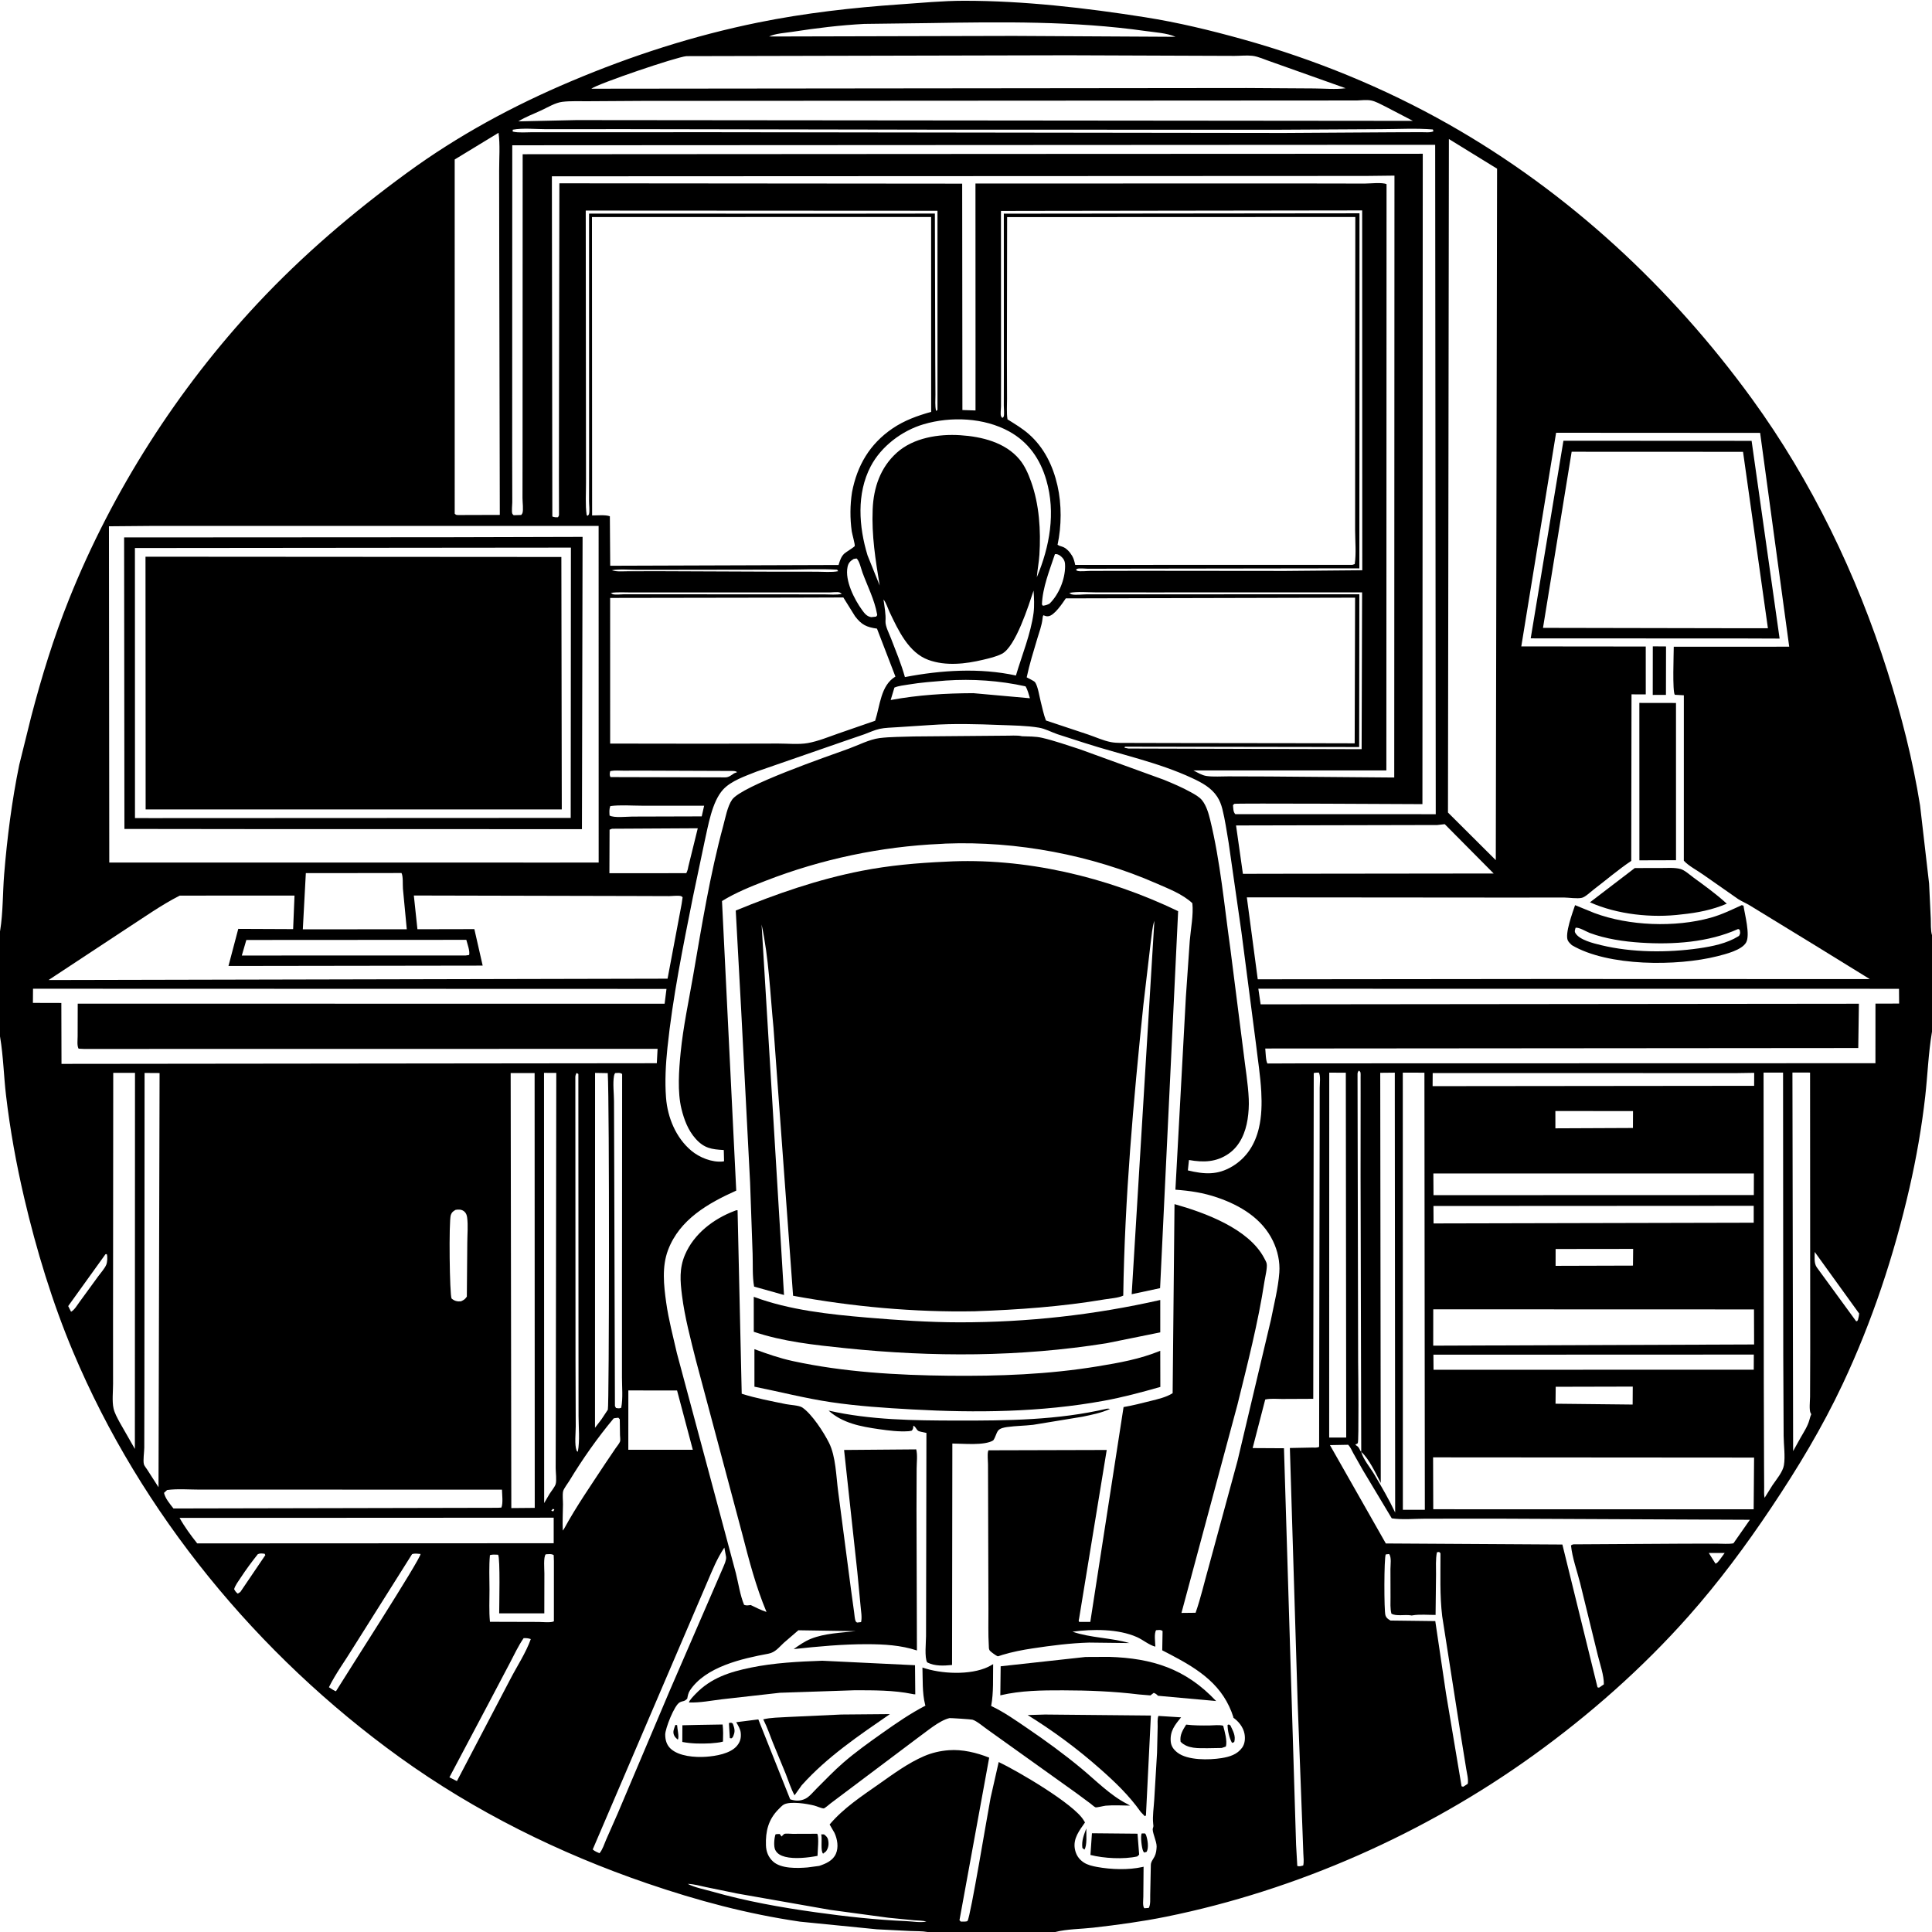 <svg version="1.1" xmlns="http://www.w3.org/2000/svg" style="display: block;" viewBox="0 0 2048 2048" width="1024" height="1024">
<path transform="translate(0,0)" fill="rgb(255,255,255)" d="M 0 0 L 0 2048 L 2048 2048 L 2048 0 L 0 0 z"/>
<path transform="translate(0,0)" fill="rgb(0,0,0)" d="M 0 1098.69 L 0 987.306 L 0.176 986.299 C 3.291 967.193 2.811 946.429 4.389 927.007 C 7.535 888.287 12.556 848.97 20.368 810.907 L 33.045 759.755 C 44.08 717.459 56.854 675.984 73.11 635.37 C 119.07 520.54 188.314 412.272 272.769 321.948 C 321.006 270.359 374.472 224.807 431.44 183.197 C 485.733 143.541 543.716 112.166 605.59 86.038 C 669.887 58.887 735.411 37.725 803.903 23.815 C 852.911 13.862 904.067 8.058 953.959 4.627 C 976.506 3.076 999.371 0.813 1021.97 0.808 C 1085.45 0.793 1150.92 8.378 1213.55 18.238 C 1248.83 23.794 1283.18 32.122 1317.57 41.713 C 1393.3 62.837 1467.12 92.939 1535.59 131.747 C 1662.67 203.774 1771.54 304.976 1857.19 422.854 C 1920.32 509.736 1968.18 609.013 2000.6 711.157 C 2015.52 758.153 2027.56 805.169 2035.36 853.863 L 2044.91 936.5 L 2046.7 973.817 C 2046.93 979.304 2046.45 986.048 2048 991.31 L 2048 1093.69 L 2047.84 1094.62 C 2044.15 1116.65 2043.34 1139.68 2040.85 1161.92 C 2037.23 1194.18 2031.39 1227.62 2024.13 1259.27 C 2007.72 1330.86 1984.54 1400.83 1953.23 1467.33 C 1931.56 1513.34 1905.69 1556.23 1877.44 1598.43 C 1850.67 1638.41 1821.94 1677.13 1790 1713.15 C 1741.08 1768.33 1684.77 1818.02 1624.97 1861.05 C 1510.34 1943.52 1374.63 2003.72 1236.09 2031.8 C 1210.46 2036.99 1184.61 2040.46 1158.64 2043.43 C 1145.96 2044.88 1130.86 2044.82 1118.68 2048 L 983.281 2048 C 977.477 2046.92 970.944 2047.23 965 2046.93 L 929.456 2045.14 L 848.031 2037.03 C 792.067 2028.84 739.518 2014.77 686.105 1996.5 C 593.022 1964.67 503.483 1920.36 423.617 1862.77 C 273.253 1754.33 149.626 1604.42 77.5 1433.06 C 55.561 1380.94 38.565 1325.05 25.692 1270 C 17.272 1234 10.68 1197.74 6.37 1161 C 3.99 1140.71 3.544 1119.81 0.177 1099.7 L 0 1098.69 z M 1098.17 614.995 L 1099.06 611.949 C 1112.74 579.399 1119.21 543.63 1109.18 509.06 C 1102.69 486.687 1090.29 468.665 1069.67 457.313 C 1043.12 442.702 1007.99 441.217 979.096 449.719 C 956.197 456.458 934.12 473.067 922.979 494.348 C 907.81 523.322 910.374 558.407 919.636 588.738 L 932.505 620.672 C 928.032 593.328 923.918 567.833 925.058 539.966 C 926.004 516.846 933.207 495.504 950.78 479.766 C 968.351 464.03 995.038 459.85 1017.94 461.344 C 1040.52 462.817 1065.59 468.832 1080.71 487.012 C 1086.38 493.816 1089.95 502.135 1092.93 510.387 C 1101.73 534.775 1103.43 562.392 1101.81 588.113 C 1101.3 596.154 1099.71 603.957 1099.06 611.949 L 1098.17 614.995 z M 1442.97 1539.04 C 1445.03 1546.96 1452.65 1555.87 1456.88 1563.05 C 1464.58 1576.1 1472.51 1589.65 1478.93 1603.36 L 1478.55 1165.63 L 1478.55 1137.06 L 1463.11 1137.22 L 1463.67 1571.98 C 1458.45 1562.17 1451.3 1546.29 1442.97 1539.04 L 1442.26 1246.08 L 1442.32 1159.81 L 1442.3 1142.01 C 1442.26 1140.73 1442.51 1137.57 1442.04 1136.5 C 1441.73 1135.82 1441.01 1135.41 1440.5 1134.87 C 1439.08 1136.76 1439.56 1135.72 1439.04 1138 L 1439.68 1443.64 C 1439.8 1451.62 1440.56 1528.42 1439.32 1529.72 C 1438.26 1530.83 1438.67 1530.45 1437.01 1531.01 L 1437.01 1531.76 L 1438.63 1532.87 C 1441.25 1534.76 1441.09 1537.08 1442.97 1539.04 z M 729 1997 C 736.693 2000.96 746.652 2002.77 755 2005.15 C 791.087 2015.43 827.764 2021.95 864.882 2027.13 C 896.591 2031.55 928.305 2035.09 960.306 2036.45 C 967.232 2036.74 975.19 2038.26 981.995 2036.99 C 977.794 2035.72 973.455 2035.96 969.119 2035.57 L 941.7 2032.88 L 879.977 2024.53 L 781.515 2007.22 L 748.344 2000.41 C 742.174 1999.1 735.309 1997.12 729 1997 L 726.005 1996.02 L 729 1997 z M 985.215 24.468 L 916.038 25.352 C 890.709 26.681 865.049 29.836 840 33.723 C 832.732 34.85 821.763 35.455 815.281 38.695 L 1074.5 38.069 L 1246.17 39.017 C 1236.89 34.963 1224.4 34.312 1214.41 32.891 C 1138.75 22.136 1061.48 23.198 985.215 24.468 z M 727.716 59.508 C 717.199 60.313 633.476 88.85 626.84 94.037 L 1321.36 93.306 L 1393.27 93.757 C 1403.85 93.812 1416.02 94.984 1426.42 93.522 L 1347.11 65.328 C 1340.99 63.334 1333.82 59.847 1327.5 59.144 C 1321.37 58.464 1314.74 59.239 1308.55 59.237 L 1267.72 59.095 L 1131.75 58.591 L 727.716 59.508 z M 1438.44 106.505 L 861.678 106.845 L 680.1 106.957 L 623.307 107.309 C 614.428 107.426 604.648 106.858 595.879 107.975 C 588.672 108.893 580.515 113.834 573.88 116.94 C 565.77 120.735 557.05 123.881 549.481 128.656 L 610.921 127.307 L 1497.74 128.136 L 1468.11 112.715 C 1463.6 110.519 1458.25 107.413 1453.31 106.489 C 1448.75 105.639 1443.09 106.336 1438.44 106.505 z M 543.51 137.5 L 543.51 139.5 C 549.984 140.984 557.937 140.162 564.591 140.171 L 603.449 140.185 L 758.563 140.157 L 1360.91 140.951 L 1477.24 140.226 L 1506.72 140.125 C 1510.72 140.107 1515.86 140.799 1519.5 139.226 L 1518.91 137.239 C 1500.96 135.756 1482.06 136.87 1464 136.912 L 1350.69 137.533 L 987.611 137.443 L 659.829 136.874 L 579.165 136.94 C 568.059 136.954 554.262 135.462 543.51 137.5 z M 528.468 140.777 L 481.997 169.064 L 482.007 544.5 C 483.604 546.044 483.464 545.726 485.5 545.965 L 529.813 545.829 L 529.215 263.043 L 529.123 180.875 C 529.086 167.959 530.24 153.521 528.468 140.777 z M 1535.89 147.373 L 1534.91 861.308 L 1585.6 911.799 L 1586.96 178.812 L 1535.89 147.373 z M 1509.77 153.49 L 543.022 154 L 542.94 483.559 L 543.044 532.394 C 543.049 534.984 542.179 542.339 543.07 544.5 C 543.349 545.175 544.023 545.606 544.5 546.158 L 552.5 545.893 C 552.93 545.262 553.529 544.718 553.79 544 C 555.012 540.627 553.85 531.993 553.868 527.99 L 553.936 468.311 L 554.045 163.488 L 1075.5 163.17 L 1508.19 162.992 L 1507.83 852.418 C 1490.44 852.327 1309.83 851.352 1308.5 852.11 C 1307.91 852.446 1307.51 853.037 1307.02 853.5 C 1307.41 856.847 1307.09 860.64 1309.5 863.044 L 1521.95 863.086 L 1521.34 153.541 L 1509.77 153.49 z M 1448.26 186.508 L 585.022 186.897 L 585.5 547.532 C 587.682 548.399 589.168 548.411 591.5 548.307 C 592.427 546.549 592.497 546.964 592.568 545.37 L 592.48 506.995 L 592.567 425.47 L 592.968 194.314 L 1019.95 194.686 L 1020.19 434.654 L 1034.08 435.105 L 1034.1 376.902 L 1034.03 194.547 L 1369.1 194.458 L 1446.59 194.595 C 1452.15 194.611 1464.99 193.064 1469.8 195.222 L 1469.6 816.715 L 1265.08 816.682 C 1269.44 818.913 1274.12 821.901 1279.02 822.599 C 1286.3 823.634 1294.63 822.953 1302.03 822.982 L 1345.6 823.123 L 1477.95 824.203 L 1478.19 186.161 L 1448.26 186.508 z M 620.909 223.213 L 621.13 443.671 L 621.189 511.545 C 621.234 522.689 620.359 535.002 621.865 546 L 623 546.771 C 623.449 546.181 624.127 545.709 624.346 545 C 625.305 541.891 624.401 534.582 624.415 531.078 L 624.466 480.614 L 624.433 226.411 L 884.5 226.49 L 991.004 226.378 L 991.422 383.859 L 991.602 418.33 C 991.63 423.916 990.982 430.27 992.315 435.665 L 993.766 434.5 L 993.773 223.411 L 620.909 223.213 z M 1110.25 223.5 L 1061.05 223.588 L 1061.15 395.746 L 1061.1 431.066 C 1061.09 433.58 1060.33 438.843 1061.08 441 C 1061.35 441.796 1062.03 442.393 1062.5 443.09 C 1063 442.56 1063.77 442.191 1063.99 441.5 C 1064.81 438.894 1064.06 432.881 1064.08 430 L 1064.14 394.827 L 1064.1 226.398 L 1065.27 226.493 L 1441.11 226.111 L 1440.97 602.584 L 1439.86 602.509 L 1406.9 602.51 L 1188.24 602.808 L 1153.47 602.899 C 1150.76 602.908 1144.39 602.119 1142 602.941 C 1141.44 603.135 1141.04 603.647 1140.56 604 C 1141.04 604.365 1141.43 604.892 1142 605.095 C 1144.85 606.117 1152.7 605.159 1155.94 605.171 L 1207.62 605.062 L 1362.61 605.209 L 1444.05 604.49 L 1443.95 223.045 L 1110.25 223.5 z M 627.507 230.099 L 627.666 546.396 C 632.938 546.464 641.712 545.473 646.476 547.278 L 646.853 599.721 L 888.923 598.919 L 889.31 597.599 C 890.528 593.606 891.847 589.888 894.91 586.913 C 896.52 585.349 905.618 579.924 906.051 578.821 C 906.568 577.501 903.232 565.656 902.898 563.296 C 900.965 549.665 901.064 535.37 903.173 521.769 C 908.594 493.497 921.885 470.717 945.961 454.276 C 958.55 445.679 972.489 440.671 987.074 436.593 L 987.039 230.009 L 627.507 230.099 z M 1067.59 230.157 L 1067.38 380.027 L 1067.51 422.646 C 1067.56 429.644 1066.88 437.676 1068 444.532 C 1075.64 449.338 1083.63 454.076 1090.43 460.023 C 1106.82 474.345 1116.2 493.79 1120.96 514.761 C 1125.49 534.707 1125.34 557.565 1121.06 577.5 C 1122.62 578.451 1123.61 578.838 1125.4 579.307 C 1130.14 580.548 1134.16 585.205 1136.55 589.288 C 1138.28 592.251 1139.04 595.495 1139.77 598.815 L 1433.5 598.788 L 1436.08 597.958 C 1437.75 586.628 1436.52 573.595 1436.48 562.091 L 1436.51 491.47 L 1436.69 230.019 L 1067.59 230.157 z M 1649.53 458.751 L 1612.63 685.217 L 1744.56 685.35 L 1744.58 736.086 L 1729.47 736.043 L 1729.2 912.58 C 1715.25 921.936 1702.42 933.001 1689.06 943.177 C 1685.85 945.623 1680.61 950.788 1676.89 951.717 C 1672.09 952.918 1662.78 951.44 1657.62 951.393 L 1604.37 951.472 L 1321.7 951.234 L 1333.26 1038.09 L 1642.5 1037.77 L 1982.08 1037.89 L 1924.75 1002.55 L 1855.2 959.994 C 1851.05 957.445 1846.56 955.62 1842.49 953.039 L 1805.39 927.1 C 1799.36 922.801 1789.62 917.726 1784.93 912.338 L 1784.95 737.032 L 1775.38 736.5 C 1772.69 733.224 1774.24 693.019 1774.25 685.544 L 1896.64 685.533 L 1865.81 458.876 L 1649.53 458.751 z M 160.51 557.5 L 115.496 557.888 L 115.832 914.311 L 589.903 914.367 L 634.607 914.318 L 634.562 557.475 L 160.51 557.5 z M 1118.24 587.5 C 1112.64 604.408 1105.12 622.846 1104.5 640.712 L 1105.5 642.116 C 1108.4 641.707 1110.09 641.214 1112.65 639.808 C 1122.47 630.106 1128.96 614.318 1129.06 600.341 C 1129.09 596.198 1128.51 593.492 1125.52 590.552 C 1123.71 588.783 1121.77 587.406 1119.12 587.348 L 1118.24 587.5 z M 904.949 592.5 C 901.33 594.732 899.34 596.655 898.437 600.961 C 895.421 615.334 905.645 635.426 913.956 646.813 C 916.566 650.388 918.9 653.441 923.5 654.208 L 928.706 653.659 C 930.12 651.661 930.006 652.648 929.656 650.662 C 927.066 635.973 919.484 621.098 914.293 607.029 C 912.845 603.104 911.031 594.535 908.007 591.981 L 904.949 592.5 z M 648.51 604.5 C 653.847 606.283 660.398 605.548 666.011 605.548 L 699.51 605.5 L 821.033 605.996 L 865.726 606.02 C 872.965 606.02 881.458 606.883 888.5 605.49 L 887.375 603.873 C 869.421 602.807 851.086 603.762 833.092 603.838 L 734.661 603.978 L 675.854 604.048 C 667.226 604.059 656.905 603.014 648.51 604.5 z M 1095.63 626.07 C 1090.49 641.445 1076.66 685.535 1062.09 693.031 C 1055.95 696.189 1048.73 697.8 1042.07 699.387 C 1023.35 703.84 1002.69 706.243 984.178 699.535 C 963.075 691.888 952.089 667.884 943.078 649 C 941.215 645.097 939.289 638.655 936.535 635.477 C 937.564 643.047 939.184 651.013 938.654 658.648 C 938.417 663.853 942.597 671.767 944.473 676.682 C 949.674 690.308 955.364 703.659 959.249 717.745 C 997.606 710.379 1038.48 707.708 1076.92 716.068 C 1083.27 694.68 1092.68 671.796 1095.63 649.738 C 1096.61 642.363 1096.14 633.509 1095.63 626.07 z M 647.51 628.5 C 648.345 628.984 649.079 629.718 650.016 629.952 C 652.939 630.681 658.286 629.954 661.41 629.955 L 694.464 629.962 L 838.855 630.043 L 873.746 630.063 C 879.535 630.067 886.832 630.873 892.389 629.5 C 891.587 629.007 890.87 628.336 889.983 628.022 C 887.776 627.241 881.765 628.022 879.251 628.022 L 840.985 628.024 L 707.522 628.024 L 669.459 628.022 C 662.245 628.026 654.634 627.452 647.51 628.5 z M 1133.51 628.5 C 1134.35 629.007 1135.07 629.78 1136.02 630.021 C 1140.1 631.062 1147.64 630.017 1152 630.016 L 1207.71 630.002 L 1440.96 629.973 L 1440.78 791.888 L 1192.5 791.51 L 1192.01 792.678 L 1196.26 793.473 L 1443.38 794.153 L 1443.88 627.925 L 1220.44 627.976 L 1161.73 627.943 C 1152.84 627.941 1142.17 626.837 1133.51 628.5 z M 843.235 633.517 L 646.77 633.831 L 646.787 788.22 L 752.5 788.366 L 824.807 788.19 C 834.729 788.155 846.836 789.42 856.531 787.653 C 867.489 785.655 878.371 781.113 888.881 777.455 L 927.688 764.016 C 932.95 747.956 933.518 726.547 949.189 717.204 L 929.633 666.375 C 918.563 664.805 913.288 662.332 906.433 653.332 L 893.973 633.344 L 843.235 633.517 z M 1129.79 634.304 C 1126.35 639.335 1117.73 652.502 1111.22 653.241 C 1109.14 653.478 1107.9 652.915 1106 652.19 C 1105.23 653.775 1105.28 654.387 1105.09 656.109 C 1104.29 663.248 1101.52 670.385 1099.48 677.268 C 1095.48 690.732 1091.22 704.265 1088.34 718.015 C 1090.18 719.102 1096.24 721.8 1097.26 723.266 C 1100.23 727.537 1101.77 738.103 1103.08 743.189 C 1104.86 750.042 1106.16 757.145 1108.75 763.745 L 1153.34 778.59 C 1161.19 781.234 1169.4 785.073 1177.5 786.643 C 1184.16 787.933 1191.88 787.432 1198.69 787.541 L 1244.52 787.652 L 1394.5 787.853 L 1436.02 787.951 L 1436.45 633.562 L 1129.79 634.304 z M 1002.58 721.413 C 989.378 722.501 976.086 723.447 963.01 725.645 C 958.153 726.461 952.625 726.97 948.119 728.848 L 944.154 742.053 C 973.496 736.633 1001.95 734.916 1031.75 734.792 L 1091.75 740.175 C 1090.46 736.019 1089.43 731.236 1087.09 727.55 C 1059.62 721.457 1030.68 719.473 1002.58 721.413 z M 986.326 768.568 L 951.168 770.869 C 945.132 771.333 938.355 771.326 932.464 772.626 C 927.037 773.824 921.618 776.367 916.407 778.303 L 893.38 786.218 L 801.965 817.915 C 790.49 822.52 775.027 827.631 766.481 837.003 C 754.649 849.979 750.734 875.246 746.911 892 L 734.526 950.867 C 724.027 1003.48 713.06 1057.41 707.487 1110.83 C 705.687 1128.08 704.685 1146.26 706.018 1163.58 C 707.634 1184.57 716.454 1206.11 732.908 1219.85 C 741.504 1227.02 754.691 1232.38 766.165 1231.25 L 767.54 1230.94 L 767.232 1219.09 C 754.311 1218.38 746.425 1217.21 737.426 1207.14 C 729.437 1198.21 725.223 1187.03 722.406 1175.58 C 717.953 1157.48 719.67 1134.3 721.5 1115.82 C 724.227 1088.27 730.091 1061.24 734.797 1034 C 743.956 981.001 752.57 927.382 766.653 875.434 C 768.893 867.172 771.105 854.816 776.014 847.726 C 786.23 832.972 877.945 801.547 899.488 793.71 C 909.508 790.065 921.809 783.721 932.272 782.412 C 943.979 780.947 956.625 781.161 968.473 780.686 L 1064.88 779.867 C 1070 780.01 1078.58 779.158 1083.3 780.44 C 1090.18 780.709 1097.81 780.547 1104.51 782.089 C 1117.82 785.152 1131.43 790.009 1144.49 794.177 L 1233.65 826.543 C 1243.41 830.539 1253.11 834.67 1262.35 839.784 C 1266.34 841.993 1271.44 844.753 1274.28 848.357 C 1278.86 854.167 1281.12 862.078 1282.85 869.157 C 1293.63 913.252 1297.8 960.054 1304.14 1005 L 1318.16 1115.32 C 1320.05 1131.69 1323 1148.5 1323.73 1164.93 C 1324.05 1171.94 1323.58 1179.58 1322.5 1186.51 C 1320.34 1200.4 1314.56 1214.37 1302.78 1222.71 C 1289.56 1232.07 1275.59 1232.37 1260.35 1229.65 L 1259.18 1240.67 C 1276.5 1244.83 1290.53 1245.95 1306.44 1236.33 C 1321.63 1227.14 1330.44 1212.95 1334.47 1195.86 C 1337.43 1183.36 1337.68 1170.08 1337 1157.28 C 1336.09 1140.42 1333.36 1123.58 1331.41 1106.81 L 1315.97 988 L 1302.38 893.199 C 1300.34 881.331 1298.68 869.169 1295.73 857.5 C 1294.57 852.917 1292.87 848.478 1290.27 844.509 C 1283.99 834.954 1274.11 829.683 1264.07 824.984 C 1228.03 808.118 1187.83 799.865 1150.03 787.668 L 1120.97 778.309 C 1114.56 776.091 1107.96 772.456 1101.29 771.343 C 1087.99 769.122 1073.66 769.052 1060.17 768.52 C 1035.71 767.555 1010.75 766.812 986.326 768.568 z M 646.822 817.5 C 646.319 820.379 645.95 821.096 647.081 823.737 L 768.941 824.046 C 772.551 823.999 775.297 821.744 778.164 819.774 L 781.429 818.5 C 779.762 817.305 778.415 817.348 776.426 817.254 L 685.402 816.912 L 660.531 816.942 C 656.464 816.949 651.825 816.503 647.828 817.249 L 646.822 817.5 z M 646.919 854.5 C 645.677 857.943 645.958 860.889 646.168 864.5 C 651.089 867.226 664.434 865.616 670.387 865.61 L 743.857 865.403 L 746.415 854.103 L 680.275 854.077 C 669.554 854.079 657.512 853.041 646.919 854.5 z M 1523.59 874.552 L 1310.26 875.017 L 1317.53 926.296 L 1370.25 926.196 L 1583.36 925.947 L 1531.5 873.657 L 1523.59 874.552 z M 648.796 878.5 L 646.168 879.5 L 645.99 925.661 L 727.5 925.6 C 728.711 923.17 729.2 921.363 729.633 918.73 L 739.673 877.994 L 648.796 878.5 z M 997.012 894.567 C 933.734 897.371 870.799 910.696 811.712 933.621 C 795.834 939.782 779.87 946.168 765.346 955.149 L 780.444 1262.09 C 750.585 1275.53 720.435 1292.65 708.18 1325.02 C 701.465 1342.76 703.624 1362.46 706.202 1380.83 C 708.737 1398.91 713.514 1416.72 717.551 1434.5 L 767.054 1619 L 780.091 1667.78 C 782.753 1678.5 784.557 1691.03 788.774 1701.21 C 791.324 1702.21 793.106 1701.71 795.753 1701.39 C 801.266 1704.04 806.701 1706.85 812.528 1708.74 C 801.117 1681.47 794.171 1654.45 786.775 1625.89 L 768.937 1559 L 737.748 1442.19 C 732.091 1419.55 725.867 1396.42 722.948 1373.25 C 721.03 1358.03 719.938 1344.68 726.057 1330.24 C 735.551 1307.83 756.419 1291.97 778.718 1283.58 C 780.882 1282.77 779.969 1282.92 781.852 1282.89 L 786.25 1477.42 C 801.337 1482.24 817.686 1485.27 833.235 1488.46 C 837.616 1489.35 847.048 1489.69 850.491 1492.02 C 860.738 1498.95 873.421 1518.63 878.864 1529.6 C 886.061 1544.1 886.333 1565.09 888.494 1581.17 L 902.095 1685 L 905.405 1709.1 C 905.809 1711.68 905.988 1716.17 906.992 1718.5 C 907.269 1719.14 907.997 1719.48 908.5 1719.97 L 912.783 1719.5 C 913.951 1714.33 912.7 1707.79 912.246 1702.48 L 908.793 1666.23 L 894.76 1537.02 L 971.234 1536.4 C 972.776 1542.31 971.701 1550.55 971.678 1556.83 L 971.534 1600.9 L 971.979 1749.57 C 954.979 1743.93 936.943 1742.95 919.145 1742.91 C 893.137 1742.86 867.153 1745.32 841.314 1748.1 C 847.097 1744.03 852.971 1739.85 859.572 1737.21 C 874.278 1731.31 891.46 1730.85 907.08 1729.09 L 846.317 1728.15 L 830.833 1741.49 C 825.614 1746.33 821.781 1751.64 814.5 1752.99 C 786.716 1758.13 747.875 1766.78 731.267 1792.07 C 729.577 1794.64 729.075 1797.64 728.5 1800.61 C 725.148 1804.11 724.17 1802.68 720.5 1804.6 C 714.767 1807.6 705.129 1832.48 705.16 1838.76 C 705.188 1844.5 706.662 1849.75 710.928 1853.7 C 719.714 1861.81 736.799 1863.05 748.236 1862.26 C 758.73 1861.54 774.175 1859.01 781.19 1850.66 C 784.715 1846.46 785.77 1842.21 785.202 1836.76 C 784.795 1832.85 782.39 1828.92 780.399 1825.62 L 803.865 1822.64 L 837.63 1907.36 C 843.177 1909.16 848.162 1909.36 853.593 1906.79 C 857.937 1904.74 862.361 1899.18 865.811 1895.75 C 875.008 1886.63 883.988 1877.14 893.779 1868.65 C 906.932 1857.24 920.925 1847.27 935.125 1837.22 C 949.813 1826.84 964.976 1816.32 980.975 1808.08 L 980.599 1806.67 C 977.523 1794.57 978.241 1780.13 977.823 1767.64 C 997.369 1774.5 1028.43 1776.01 1047.5 1766.96 L 1052.78 1764.07 C 1052.47 1778.46 1053.39 1794.31 1050.66 1808.4 L 1051.93 1809.01 C 1064.6 1815.11 1076.78 1823.69 1088.4 1831.59 C 1108.27 1845.09 1127.61 1859.18 1146.12 1874.5 C 1161.28 1887.05 1176.95 1903.14 1194.5 1912.07 L 1197.98 1914.01 C 1189.52 1913.95 1180.61 1913.35 1172.19 1914.09 C 1170.22 1914.27 1162.43 1916.25 1161.27 1915.83 C 1159.89 1915.33 1157.14 1912.73 1155.85 1911.78 L 1140.67 1900.54 L 1047.36 1833.82 C 1043.04 1830.9 1035.45 1824.22 1030.82 1822.93 C 1029.27 1822.5 1007.2 1821.1 1006.56 1821.25 C 995.401 1823.85 981.91 1835.85 972.5 1842.46 L 880.523 1911.61 C 879.393 1912.51 874.036 1917.09 873.167 1917.02 C 870.262 1916.82 865.996 1914.68 863 1913.94 C 855.404 1912.06 838.099 1909.12 830.947 1912.86 C 829.139 1913.8 826.616 1916.53 825.102 1918.06 C 814.465 1928.84 811.451 1941.25 811.938 1956.06 C 812.158 1962.77 814.4 1968.6 819.39 1973.21 C 827.885 1981.05 845.105 1980.47 856 1979.57 L 868.409 1977.93 C 875.487 1975.54 882.776 1972.46 886.057 1965.14 C 889.149 1958.24 887.637 1949.52 884.573 1942.89 L 879.44 1934.03 C 894.267 1916.54 913.336 1904.08 931.938 1891.01 C 947.093 1880.36 962.634 1868.85 979.722 1861.52 C 987.986 1857.98 996.638 1856.01 1005.59 1855.31 C 1020 1854.18 1035.3 1857.88 1048.58 1863.18 L 1017.08 2035.5 L 1018.5 2036.95 C 1020.09 2036.91 1024.72 2037.37 1025.64 2036.18 C 1028.74 2032.11 1047.02 1921.37 1050.03 1905.92 L 1058.67 1867.82 C 1078.9 1877.45 1138.46 1912.25 1148.76 1929.61 L 1150.15 1931.86 C 1144.27 1940.26 1137.46 1948.8 1139.36 1959.76 C 1140.43 1965.91 1143.45 1970.72 1148.69 1974.21 C 1152.88 1977.01 1158.09 1978.16 1163 1979.06 C 1177.91 1981.8 1196.25 1982.42 1211.06 1979.09 L 1212.24 1978.79 L 1211.97 2010.73 C 1211.94 2013.95 1211.01 2020.48 1213 2022.82 L 1217.72 2022.5 C 1219.84 2018.91 1219.14 2012.85 1219.27 2008.63 L 1219.93 1977.13 C 1219.89 1973.59 1222.33 1971.01 1223.86 1968 C 1225.53 1964.73 1225.95 1961.06 1226.08 1957.45 C 1226.27 1951.94 1220.81 1941.36 1222.13 1937.94 C 1222.94 1935.85 1222.63 1935.1 1222.41 1933.01 C 1221.6 1925.28 1223.05 1916.01 1223.52 1908.19 L 1226.51 1858.11 L 1227.18 1830.45 C 1227.25 1826.93 1226.66 1822.12 1227.97 1818.95 L 1252.02 1820.46 C 1245.52 1828.34 1240.22 1834.82 1241 1845.74 C 1241.38 1850.98 1243.99 1854.55 1248.04 1857.74 C 1258.83 1866.23 1281.81 1865.74 1294.82 1863.67 C 1303.3 1862.33 1311.51 1859.87 1316.74 1852.56 C 1319.71 1848.42 1320.13 1842.74 1319.22 1837.85 C 1317.88 1830.71 1312.67 1824.29 1306.71 1820.37 L 1307.63 1820.83 C 1296.92 1786.56 1271.37 1769.96 1240.83 1753.96 L 1232.02 1749.4 L 1232.38 1729 C 1230.23 1727.24 1228.19 1727.98 1225.5 1728.09 C 1223.21 1731.71 1224.61 1740.95 1224.74 1745.52 C 1218.44 1744.06 1211.46 1738.17 1205.23 1735.4 C 1185.26 1726.51 1158.24 1726.81 1136.89 1729.65 C 1156.08 1736.32 1177.58 1736 1197.24 1741.71 L 1154.5 1741.2 C 1134.45 1741.79 1114.51 1744.36 1094.69 1747.35 C 1083.86 1748.98 1073.13 1751.06 1062.64 1754.22 C 1062.13 1754.37 1057.95 1755.85 1057.66 1755.75 C 1055.95 1755.16 1051.12 1751.61 1049.73 1750.24 C 1048.01 1748.56 1048.32 1746.96 1048.19 1744.74 C 1047.41 1732.02 1047.82 1719.12 1047.78 1706.37 L 1047.42 1582.78 L 1047.32 1552.18 C 1047.3 1548.18 1046.58 1542.53 1047.33 1538.73 L 1047.81 1537.37 L 1173.17 1537.03 L 1143.88 1715.79 C 1143.61 1717.33 1143.09 1717.97 1143.95 1719.26 L 1155.76 1719.3 L 1191.03 1491.55 C 1200.63 1489.91 1210.09 1487.48 1219.53 1485.11 C 1227.44 1483.13 1236.05 1481.22 1243.04 1476.86 L 1245.03 1276.43 C 1276.83 1285.35 1323.56 1302.3 1340.02 1333.5 C 1340.85 1335.08 1342.42 1337.77 1342.74 1339.51 C 1343.56 1344.1 1341.14 1353.43 1340.4 1358.25 C 1333.63 1402.38 1322.43 1445.72 1311.75 1489.02 L 1252.4 1709.77 L 1267.38 1709.61 C 1272.91 1693.83 1276.63 1677.23 1281.21 1661.13 L 1311.81 1548.56 L 1347.29 1398.86 C 1350.47 1382.61 1354.93 1365.51 1356.13 1349 C 1356.96 1337.47 1354.38 1325.87 1349.4 1315.5 C 1337.93 1291.62 1314.72 1277.75 1290.5 1269.45 C 1275.61 1264.35 1261.58 1262.26 1245.98 1261.12 L 1257.06 1057 L 1261.21 997.099 C 1262.25 984.695 1265.27 969.641 1263.94 957.428 C 1253.56 947.729 1238.75 942.109 1225.8 936.436 C 1157.01 906.295 1077.64 891.366 1002.57 894.23 L 997.012 894.567 z M 383.856 925.5 L 324.197 925.551 L 320.998 985.141 L 368.5 985.09 L 431.202 985.072 L 427.134 942.178 C 426.765 937.664 427.498 929.058 425.611 925.436 L 383.856 925.5 z M 190.556 949.377 C 170.859 959.362 152.099 972.807 133.544 984.784 L 51.464 1038.88 L 707.645 1037.44 L 722.56 958.216 L 723.598 951.096 C 723.065 950.718 722.616 950.18 722 949.963 C 719.375 949.037 712.204 949.93 709.202 949.92 L 670.145 949.793 L 438.687 949.273 L 442.49 985.027 L 502.839 984.898 L 511.656 1023.58 L 242.184 1023.97 L 252.571 984.647 L 310.731 984.898 L 312.196 949.354 L 190.556 949.377 z M 261.122 996.411 L 256.331 1012.89 L 493.5 1012.87 L 497.298 1012.33 C 498.345 1008.28 495.392 1000.51 494.313 996.269 L 261.122 996.411 z M 35.007 1048.09 L 34.882 1063.11 L 65.021 1063.19 L 65.19 1127.75 L 696.248 1127.07 L 697.068 1111.82 L 88.75 1111.91 L 83.31 1111.63 C 81.46 1108.57 82.306 1102.12 82.3 1098.5 L 82.389 1063.91 L 704.523 1064 L 706.501 1048.29 L 35.007 1048.09 z M 1333.89 1048.1 L 1336.32 1064.65 L 1970.51 1063.99 L 1969.83 1110.95 L 1341.22 1111.47 C 1341.61 1114.95 1341.75 1124.89 1343.57 1127.36 L 1382.5 1127.21 L 1988.04 1127.06 L 1988.07 1063.89 L 2013.15 1063.82 L 2013.02 1048.17 L 1333.89 1048.1 z M 120.039 1137.28 L 119.823 1402.43 L 119.851 1466.98 C 119.869 1474.85 118.657 1485.31 120.35 1492.92 C 121.506 1498.12 124.39 1503.05 126.837 1507.72 L 142.972 1535.95 L 143.101 1137.26 L 120.039 1137.28 z M 153.254 1137.37 L 153.08 1463.81 L 152.931 1534.63 C 152.915 1539.36 151.49 1547.97 152.531 1552.17 C 152.938 1553.81 155.165 1556.43 156.147 1558.02 L 168.033 1576.51 L 169.158 1137.47 L 153.254 1137.37 z M 541.324 1137.5 L 542.017 1598.63 L 566.848 1598.41 L 566.716 1137.46 L 541.324 1137.5 z M 576.677 1137.28 L 576.84 1593.33 L 582.508 1583.65 C 584.35 1580.72 587.939 1576.47 588.988 1573.33 C 590.236 1569.59 589.023 1560.41 589.034 1556.21 L 589.194 1492.53 L 589.685 1137.34 L 576.677 1137.28 z M 611.04 1137.5 C 610.326 1138.95 609.926 1140.14 609.885 1141.78 L 609.946 1243.35 L 610.074 1442.74 L 610.307 1511.98 C 610.338 1518.59 608.862 1531.58 611.161 1537.49 C 611.564 1538.52 611.564 1538.31 612.5 1538.9 C 614.833 1527.32 613.3 1512.81 613.285 1500.95 L 613.222 1422.13 L 613.088 1138.5 C 611.392 1137.52 612.123 1137.73 611.04 1137.5 z M 630.799 1137.33 L 630.72 1513.53 L 637.613 1504.5 L 644.329 1494.35 C 645.812 1491.38 646.117 1168.58 644.243 1137.56 L 630.799 1137.33 z M 652.056 1137.5 C 651.429 1138.65 651.126 1139.04 650.866 1140.5 C 649.454 1148.42 650.845 1159.18 650.864 1167.34 L 651.114 1239.98 L 651.858 1490.5 L 652.963 1492.5 C 655.135 1492.88 656.435 1493.23 658.5 1492.32 C 660.498 1482.41 659.302 1470.28 659.311 1460.07 L 659.329 1396.13 L 659.49 1138.5 C 657.169 1136.78 654.88 1137.45 652.056 1137.5 z M 1392.62 1137.5 L 1392.11 1482.81 L 1359.01 1482.96 C 1353.37 1482.99 1346.63 1482.25 1341.18 1483.56 L 1327.85 1535.02 L 1361.07 1535.21 L 1373.89 1955.37 L 1375.18 1977.99 C 1377.39 1978.79 1379.28 1978.05 1381.46 1977.5 C 1382.39 1973.44 1381.75 1968.78 1381.58 1964.62 L 1380.78 1942.65 L 1375.57 1804.98 L 1367.32 1534.95 L 1390.66 1534.48 C 1393.07 1534.43 1396.25 1534.91 1398.33 1533.67 L 1398.46 1430.66 L 1398.89 1201.7 L 1398.93 1153.13 C 1398.95 1148.9 1400.1 1140.19 1398 1136.98 C 1396.2 1137.06 1394.34 1136.97 1392.62 1137.5 z M 1409.06 1137.06 L 1408.99 1523.9 L 1427.05 1523.87 L 1426.62 1137.1 L 1409.06 1137.06 z M 1487.02 1137.04 L 1487.09 1600.43 L 1510.39 1600.42 L 1509.95 1137.09 L 1487.02 1137.04 z M 1841.05 1137.53 L 1518.71 1137.48 L 1518.62 1151.33 L 1535.75 1151.35 L 1859.46 1151.01 L 1859.52 1137.24 L 1841.05 1137.53 z M 1869.45 1137.02 L 1869.69 1465.62 L 1869.96 1553.95 L 1870.09 1576.62 C 1870.12 1580.23 1869.7 1584.27 1870.55 1587.77 L 1878.93 1574.34 C 1882.99 1568.32 1889.84 1560.36 1891.03 1553.19 C 1892.59 1543.77 1890.8 1531.81 1890.73 1522.05 L 1890.34 1438.07 L 1890.12 1137.01 L 1869.45 1137.02 z M 1900.05 1136.94 L 1900.79 1538.24 L 1908.46 1524.43 C 1911.96 1518.25 1916.28 1511.87 1918.09 1505 C 1918.62 1502.97 1919.18 1500.9 1920.05 1499 L 1919.39 1498.1 C 1917.56 1494.64 1918.71 1485.01 1918.74 1480.75 L 1918.91 1432.3 L 1918.75 1136.97 L 1900.05 1136.94 z M 1648.76 1177.73 L 1648.78 1196.07 L 1730.99 1195.71 L 1731.07 1177.8 L 1648.76 1177.73 z M 1519.42 1243.92 L 1519.57 1266.93 L 1859.13 1266.82 L 1859.2 1243.93 L 1519.42 1243.92 z M 1519.52 1278.41 L 1519.63 1296.9 L 1859.01 1296.13 L 1859.01 1278.23 L 1519.52 1278.41 z M 482.951 1282.5 C 480.347 1284.02 478.9 1284.94 477.868 1288 C 475.656 1294.56 476.597 1372.73 478.694 1376.5 C 481.803 1379.1 484.509 1379.77 488.565 1379.5 C 491.846 1377.92 492.663 1377.57 494.864 1374.5 L 495.348 1317.17 C 495.384 1308.59 496.304 1298.99 495.183 1290.59 C 494.847 1288.07 494.042 1285.76 491.984 1284.1 C 489.285 1281.94 486.189 1281.98 482.951 1282.5 z M 1649.02 1323.99 L 1649 1341.84 L 1731.02 1341.6 L 1731.21 1323.89 L 1649.02 1323.99 z M 1923.7 1327.13 C 1923.68 1332.44 1922.72 1339.01 1925.89 1343.47 L 1967.53 1400.5 L 1968.58 1400.53 L 1969.5 1399.18 C 1970.07 1396.82 1970.71 1394.66 1970.76 1392.22 L 1970.21 1391.6 L 1923.7 1327.13 z M 111.833 1329.5 L 72.292 1384.5 L 75.319 1390.5 C 78.888 1388.73 82.047 1383.16 84.445 1379.94 L 104.099 1352.96 C 106.772 1349.24 110.966 1344.77 112.688 1340.57 C 113.742 1338 114.213 1331.91 113.166 1329.41 L 111.833 1329.5 z M 1519.31 1387.93 L 1519.27 1426.46 L 1859.42 1425.19 L 1859.3 1388.04 L 1519.31 1387.93 z M 1519.47 1436.03 L 1519.61 1452.02 L 1859.05 1451.93 L 1859.12 1435.9 L 1519.47 1436.03 z M 1649.11 1470.04 L 1648.93 1488 L 1730.67 1488.88 L 1730.8 1469.85 L 1649.11 1470.04 z M 666.072 1473.91 L 666.037 1536.82 L 734.409 1536.83 L 717.726 1473.98 L 666.072 1473.91 z M 650.561 1503.5 C 633.19 1524.35 617.519 1546.64 603.469 1569.84 C 601.83 1572.55 597.505 1578.06 596.907 1580.91 C 596.099 1584.77 596.823 1590.62 596.787 1594.66 C 596.704 1603.87 596.114 1613.32 596.583 1622.5 L 597.979 1620.52 C 610.947 1596.7 626.962 1573.74 641.857 1551.04 L 652.613 1535.13 C 653.879 1533.27 656.703 1529.96 657.316 1527.94 C 657.771 1526.44 657.244 1522.9 657.22 1521.24 L 656.983 1504.5 L 655.5 1502.85 C 653.871 1503.05 652.159 1503.14 650.561 1503.5 z M 1409.8 1531.88 L 1469.04 1636.14 L 1656.19 1637.26 L 1693.42 1788.61 L 1695 1789.01 L 1700.15 1785.5 C 1700.37 1776.03 1695.95 1763.82 1693.68 1754.42 L 1674.97 1678 C 1671.72 1665.16 1666.6 1651.23 1665.32 1638.14 L 1667.5 1637.07 L 1786.3 1636.36 L 1820.26 1636.33 C 1825.74 1636.33 1832.13 1636.97 1837.5 1636 L 1854.95 1611.04 L 1593.67 1609.85 L 1511.36 1609.87 C 1499.86 1609.87 1486.65 1611.18 1475.33 1609.51 L 1444.56 1558.19 L 1434.59 1540.54 C 1432.96 1537.57 1431.52 1533.98 1429.18 1531.52 L 1409.8 1531.88 z M 1519.13 1544.86 L 1519.31 1599.87 L 1858.95 1599.89 L 1859.4 1545.11 L 1519.13 1544.86 z M 177.114 1579.5 L 173.865 1582.5 C 175.094 1588.35 180.229 1594.37 183.896 1599.04 L 527.5 1598.33 L 531.5 1598.09 C 533.426 1593.33 532.206 1584.35 532.11 1579.11 L 282.682 1579.04 L 212 1579.06 C 200.77 1579.07 188.127 1577.96 177.114 1579.5 z M 586.01 1599.5 L 584.33 1601.45 L 586.5 1602.07 L 587.638 1600.04 L 586.01 1599.5 z M 190.36 1609.03 C 195.721 1618.63 202.215 1627.45 209.047 1636.06 L 586.94 1635.88 L 586.941 1608.82 L 190.36 1609.03 z M 767.832 1640.5 C 760.183 1651.89 755.317 1664.02 749.945 1676.58 L 730.36 1722.29 L 628.305 1960.5 C 629.698 1961.67 630.818 1962.46 632.5 1963.17 L 635.5 1964.49 C 638.822 1960.64 640.555 1954.65 642.588 1949.99 L 654.693 1922.55 L 709.933 1792.17 L 766.459 1661.73 C 767.787 1658.5 770.014 1654.01 769.702 1650.48 L 767.832 1640.5 z M 1523.2 1645.5 C 1521.68 1652.97 1522.3 1661.36 1522.25 1668.98 L 1521.77 1711.89 C 1514.06 1711.95 1504.87 1711.02 1497.36 1712.35 C 1496.02 1712.58 1496.66 1712.53 1495.18 1712.29 C 1489.33 1711.35 1479.64 1713.52 1474.93 1710.5 C 1473.53 1704.91 1474.02 1698.93 1474 1693.2 L 1473.93 1663.2 C 1473.93 1658.92 1475.23 1650.53 1472.5 1647.33 L 1468.94 1647.76 C 1467.11 1651.32 1467.06 1707.48 1468.62 1712.23 C 1469.62 1715.26 1471.44 1716.31 1474 1717.84 L 1521.46 1718.43 L 1532.84 1795.16 L 1549.32 1893.5 L 1551 1894.06 L 1555.89 1890.91 C 1556.76 1886.19 1555.01 1879.85 1554.25 1875.04 L 1548.57 1839.9 L 1528.78 1713.22 C 1526.13 1691.2 1527.02 1668.65 1526.97 1646.5 L 1525.51 1645.11 L 1523.2 1645.5 z M 1811.38 1646.2 L 1818.5 1657.53 C 1820.62 1656.76 1821.41 1655.3 1822.85 1653.61 L 1828.22 1646.23 L 1811.38 1646.2 z M 273.3 1647.5 C 266.862 1655.6 260.77 1663.82 255.1 1672.48 C 252.628 1676.25 249.529 1680.19 248.201 1684.5 C 249.265 1686.69 250.096 1687.77 252 1689.3 C 252.972 1688.73 253.956 1688.23 254.815 1687.5 L 281.262 1648.5 L 280.5 1647.05 C 277.699 1646.78 275.948 1646.32 273.3 1647.5 z M 436.779 1647.5 L 374.223 1746.79 C 365.891 1760.49 355.731 1774.2 348.676 1788.53 C 351.052 1790.02 353.483 1791.86 356.108 1792.82 C 365.818 1776.86 445.834 1652.71 445.817 1647.28 C 442.851 1647.05 439.61 1646.41 436.779 1647.5 z M 519.338 1648.5 C 518.246 1660.48 518.858 1672.83 518.884 1684.86 C 518.907 1696.18 518.269 1707.91 519.374 1719.17 L 570.909 1719.32 C 574.798 1719.31 583.909 1720.37 587.142 1718.68 L 587.16 1654.75 L 586.945 1648.5 C 584.568 1646.87 581.261 1647.53 578.5 1647.64 C 575.893 1650.32 577.088 1663.69 577.069 1667.89 L 576.987 1710.23 L 529.157 1710.22 C 529.14 1702.51 530.395 1651.43 528 1648.07 C 525.173 1648.03 522.027 1647.61 519.338 1648.5 z M 555.086 1736.5 C 549.417 1744.62 545.212 1753.85 540.599 1762.6 L 518.803 1803.98 L 476.399 1884.02 L 484.352 1888.05 L 540.783 1780.31 C 547.89 1766.53 557.55 1751.96 562.665 1737.5 C 559.822 1736.52 558.025 1736.4 555.086 1736.5 z"/>
<path transform="translate(0,0)" fill="rgb(0,0,0)" d="M 1851.5 676.79 L 1622.61 676.685 L 1657.31 467.199 L 1856.77 467.31 L 1886.46 676.92 L 1851.5 676.79 z M 1666.02 478.87 L 1635.64 665.567 L 1844.5 665.966 L 1874.06 665.936 L 1847.69 478.95 L 1666.02 478.87 z"/>
<path transform="translate(0,0)" fill="rgb(0,0,0)" d="M 274.5 878.882 L 131.891 878.714 L 131.566 569.698 L 473.255 569.502 L 617.564 569.126 L 616.885 878.933 L 274.5 878.882 z M 588.235 580.507 L 143.016 580.937 L 143.084 867.189 L 159.5 867.239 L 604.977 867.035 L 605.192 580.467 L 588.235 580.507 z"/>
<path transform="translate(0,0)" fill="rgb(0,0,0)" d="M 595.515 858.02 L 154.38 858.021 L 154.232 590.135 L 595.067 590.429 L 595.515 858.02 z"/>
<path transform="translate(0,0)" fill="rgb(0,0,0)" d="M 1765.97 736.61 L 1751.97 736.656 L 1752.04 685.161 L 1766.06 685.266 L 1765.97 736.61 z"/>
<path transform="translate(0,0)" fill="rgb(0,0,0)" d="M 1776.65 911.875 L 1737.83 911.988 L 1737.78 745.114 L 1776.62 745.178 L 1776.65 911.875 z"/>
<path transform="translate(0,0)" fill="rgb(0,0,0)" d="M 1033.31 1390 C 969.227 1391.21 903.689 1385.14 840.694 1373.56 L 819.92 1089.19 C 816.381 1053.1 815.039 1015.5 807.319 980.005 L 831.084 1372.74 L 799.389 1363.85 C 797.416 1353.06 798.185 1340.23 797.809 1329.18 L 795.136 1253.59 L 785.733 1071.74 L 779.925 965.218 C 823.365 947.339 867.177 932.155 913.395 923.113 C 942.731 917.375 972.281 914.764 1002.1 913.439 C 1085.98 908.718 1173.57 929.586 1248.87 965.892 L 1229.74 1365.49 L 1199.63 1371.93 L 1223.69 976.061 C 1221.29 983.08 1220.9 991.594 1219.8 999 L 1212.05 1065 C 1201.42 1167.38 1192.25 1270.44 1190.69 1373.41 C 1185.37 1375.94 1176.96 1376.39 1171.05 1377.39 C 1125.52 1385.09 1079.43 1388.39 1033.31 1390 z"/>
<path transform="translate(0,0)" fill="rgb(0,0,0)" d="M 1782.76 969.276 C 1751.24 973.332 1714.39 969.447 1685.43 956.479 L 1732.94 920.171 L 1761.64 920.116 C 1768.01 920.133 1775.31 919.493 1781.47 921.191 C 1785.85 922.398 1791.49 927.55 1795.18 930.248 C 1807.23 939.07 1819.45 947.834 1830.46 957.951 C 1815.02 964.543 1799.39 967.581 1782.76 969.276 z"/>
<path transform="translate(0,0)" fill="rgb(0,0,0)" d="M 1666.17 1001.87 C 1664.7 1000.45 1662.84 998.776 1661.96 996.913 C 1658.64 989.902 1666.98 967.336 1669.64 959.506 L 1690.1 967.848 C 1726.73 981.54 1775.73 983.358 1813.47 972.8 C 1824.9 969.603 1835.55 964.427 1846.3 959.5 L 1848.17 960.047 C 1849.53 969.325 1855.44 990.999 1850.99 999 C 1846.42 1007.21 1829.14 1011.43 1820.37 1013.65 C 1777.98 1024.37 1704.51 1024.63 1666.17 1001.87 z M 1670.17 983.5 C 1669.69 985.466 1668.82 986.92 1669.81 988.78 C 1673.91 996.408 1689.41 1000.02 1697.36 1001.94 C 1730.16 1009.85 1767.68 1010.02 1801 1005.25 C 1815.01 1003.24 1830.5 1000.1 1842.7 992.533 L 1843.5 991.994 C 1845.1 989.072 1844.73 988.826 1844.08 985.5 L 1842.5 984.778 C 1811.07 998.996 1773.61 1001.48 1739.48 999.267 C 1721.43 998.097 1702.18 995.306 1685.13 988.934 C 1681.42 987.548 1673.85 982.731 1670.17 983.5 z"/>
<path transform="translate(0,0)" fill="rgb(0,0,0)" d="M 1229.93 1412.36 L 1173.03 1423.88 C 1081.07 1438.53 988.525 1438.69 896 1429.11 C 863.341 1425.72 830.3 1422.27 799.038 1411.75 L 799.017 1374.67 C 836.667 1388.76 879.551 1393.34 919.389 1396.7 C 951.888 1399.45 984.623 1401.7 1017.25 1401.72 C 1089.1 1401.76 1159.86 1393.91 1229.92 1378.04 L 1229.93 1412.36 z"/>
<path transform="translate(0,0)" fill="rgb(0,0,0)" d="M 1230.01 1470.2 C 1210.17 1475.85 1190.4 1481.17 1170.08 1484.89 C 1103.39 1497.1 1034.51 1497.83 967 1494.06 C 938.146 1492.45 909.225 1490.58 880.62 1486.32 C 853.413 1482.26 826.688 1475.35 799.734 1469.95 L 799.715 1430.17 C 813.453 1435.21 826.107 1439.68 840.5 1442.81 C 894.214 1454.48 950.998 1457.78 1005.84 1458.34 C 1058.98 1458.88 1111 1457.01 1163.53 1448.38 C 1186.59 1444.59 1208.2 1440.78 1229.91 1431.9 L 1230.01 1470.2 z"/>
<path transform="translate(0,0)" fill="rgb(0,0,0)" d="M 981.81 1654.5 L 982.049 1518.94 C 979.998 1518.39 974.737 1517.74 973.275 1516.69 C 971.168 1515.18 970.967 1512.69 968.218 1511.24 C 967.929 1513.74 968.206 1514.47 966.586 1516.5 C 965.354 1516.81 964.273 1517.07 963 1517.15 C 952.769 1517.83 942.103 1516.46 932 1515.01 C 912.597 1512.24 893.296 1508.73 878.32 1495.28 C 922.594 1505.34 968.997 1505.79 1014.22 1505.87 C 1067.98 1505.96 1121.07 1505.49 1173.72 1493.21 C 1174.74 1493.1 1175.71 1493.34 1176.72 1493.5 C 1167.66 1497.73 1157.16 1499.74 1147.41 1501.79 L 1095.13 1510.37 C 1085.98 1511.42 1076.71 1511.45 1067.6 1512.71 C 1064.71 1513.11 1059.98 1513.97 1058.06 1516.5 C 1055.93 1519.3 1055.24 1523.68 1052.88 1526.84 C 1043.68 1532.67 1020.72 1530.19 1009.53 1530.2 L 1009.22 1764.95 C 1000.36 1765.8 990.975 1766.36 982.855 1762.18 C 979.866 1757.16 981.631 1740.78 981.639 1734.34 L 981.81 1654.5 z"/>
<path transform="translate(0,0)" fill="rgb(0,0,0)" d="M 1207.2 1796.18 C 1180.33 1792.89 1153.63 1791.86 1126.59 1791.82 C 1104.39 1791.78 1082.09 1791.98 1060.38 1797.12 L 1060.74 1766.33 L 1150.75 1756.46 L 1175.54 1756.34 C 1221.46 1757.75 1256.91 1768.91 1289.14 1803.18 L 1227.5 1797.58 C 1226.01 1795.99 1225.05 1795.27 1223.01 1794.49 L 1219.5 1797.21 L 1207.2 1796.18 z"/>
<path transform="translate(0,0)" fill="rgb(0,0,0)" d="M 826.756 1794.4 L 765.329 1801.31 C 753.494 1802.73 742.306 1805.09 730.293 1804.69 C 730.625 1802.38 735.732 1797.31 737.468 1795.5 C 753.628 1778.67 773.684 1772.29 796 1767.72 C 820.872 1762.63 846.351 1761.34 871.664 1760.45 L 969.955 1765.2 L 970.23 1796.06 C 968.241 1795.95 968.938 1796.07 967.227 1795.71 C 947.219 1791.59 926.196 1791.78 905.843 1791.75 L 826.756 1794.4 z"/>
<path transform="translate(0,0)" fill="rgb(0,0,0)" d="M 849.75 1892.56 L 842.255 1903.11 C 838.354 1896.04 835.932 1888.01 832.965 1880.5 L 819.16 1847 C 816.046 1839.21 813.417 1831.26 809.635 1823.75 L 809.038 1822.59 C 816.927 1820.61 826.579 1820.65 834.752 1820.11 L 891.699 1817.47 L 943.364 1817.02 C 910.337 1839.78 876.667 1862.45 849.75 1892.56 z"/>
<path transform="translate(0,0)" fill="rgb(0,0,0)" d="M 1209.22 1920.71 C 1196.62 1902.95 1182 1889.03 1165.73 1874.67 C 1141.91 1853.64 1116.37 1834.75 1089.35 1818.04 L 1107.75 1817.48 L 1219.99 1818.54 L 1214.75 1924.5 L 1213.5 1925.21 L 1209.22 1920.71 z"/>
<path transform="translate(0,0)" fill="rgb(0,0,0)" d="M 776.769 1841.5 L 775.392 1842.71 L 773.661 1842.5 L 772.678 1826.5 L 775.003 1826.09 C 777.077 1827.24 776.536 1826.45 777.207 1828.31 C 779.205 1833.83 779.175 1836.28 776.769 1841.5 z"/>
<path transform="translate(0,0)" fill="rgb(0,0,0)" d="M 718.5 1844.08 C 717.186 1843.04 715.585 1841.48 714.806 1840 C 712.638 1835.88 714.594 1832.5 715.919 1828.5 L 717.761 1828.69 C 717.852 1832.47 720.222 1841.29 718.5 1844.08 z"/>
<path transform="translate(0,0)" fill="rgb(0,0,0)" d="M 753.25 1848.01 C 743.113 1848.5 733.262 1848.44 723.268 1846.54 L 723.371 1828.85 L 739.765 1828.47 L 766.017 1828.04 C 766.791 1834.1 766.551 1840.07 766.389 1846.16 C 762.208 1847.4 757.585 1847.56 753.25 1848.01 z"/>
<path transform="translate(0,0)" fill="rgb(0,0,0)" d="M 1295.05 1852.92 L 1280.4 1853.17 C 1270.41 1853.13 1259.08 1854 1251.5 1846.36 C 1250.37 1839.26 1253.8 1833.93 1257.39 1828.15 C 1265.68 1829.16 1274.13 1829.15 1282.47 1829.04 C 1286.76 1828.99 1292.53 1828.2 1296.62 1829.33 C 1298.21 1835.5 1301.11 1845.26 1299.5 1851.39 L 1295.05 1852.92 z"/>
<path transform="translate(0,0)" fill="rgb(0,0,0)" d="M 1308.38 1846.5 C 1307.25 1847.3 1308 1846.86 1305.98 1847.5 C 1303.09 1842.36 1301.26 1834.36 1301.28 1828.5 L 1302.57 1828.01 L 1304.24 1828.94 C 1306.92 1834.79 1310.17 1839.94 1308.38 1846.5 z"/>
<path transform="translate(0,0)" fill="rgb(0,0,0)" d="M 1149.5 1960.67 L 1147.35 1958.88 C 1146.44 1951.02 1148.88 1945.48 1151.52 1938.23 C 1151.42 1943.72 1152.56 1956.49 1149.5 1960.67 z"/>
<path transform="translate(0,0)" fill="rgb(0,0,0)" d="M 1205.5 1967.92 C 1191.1 1971.12 1170.14 1969.96 1155.92 1966.34 L 1157.5 1943.33 L 1205.81 1943.79 L 1207.56 1966 L 1205.5 1967.92 z"/>
<path transform="translate(0,0)" fill="rgb(0,0,0)" d="M 1215.5 1962.99 L 1212.98 1963.8 C 1212.34 1963.12 1212.12 1962.99 1211.69 1962 C 1210.33 1958.87 1208.7 1946.56 1210.27 1943.5 L 1213.75 1943.5 C 1214.31 1944.22 1214.63 1944.55 1214.96 1945.5 C 1216.57 1950.27 1217.92 1958.59 1215.5 1962.99 z"/>
<path transform="translate(0,0)" fill="rgb(0,0,0)" d="M 866.608 1967.29 C 856.568 1969.24 842.234 1970.83 832.324 1968.29 C 827.878 1967.15 823.759 1965.16 821.726 1960.85 C 819.959 1957.1 820.699 1948.3 822.082 1944.5 C 823.512 1944.11 825.025 1944.18 826.5 1944.11 L 828.5 1946.77 C 829.091 1946.22 830.874 1944.18 831.5 1943.98 C 833.405 1943.39 838.06 1943.96 840.279 1943.95 L 866.312 1943.86 C 868.397 1947.66 866.654 1962.26 866.608 1967.29 z"/>
<path transform="translate(0,0)" fill="rgb(0,0,0)" d="M 875.645 1962.5 L 872.5 1964.99 C 869.638 1961.88 871.587 1950.28 870.676 1945.31 L 870.51 1944.5 L 873.5 1944.52 C 875.562 1946.18 877.204 1947.47 877.804 1950.24 C 878.795 1954.8 878.296 1958.71 875.645 1962.5 z"/>
</svg>
